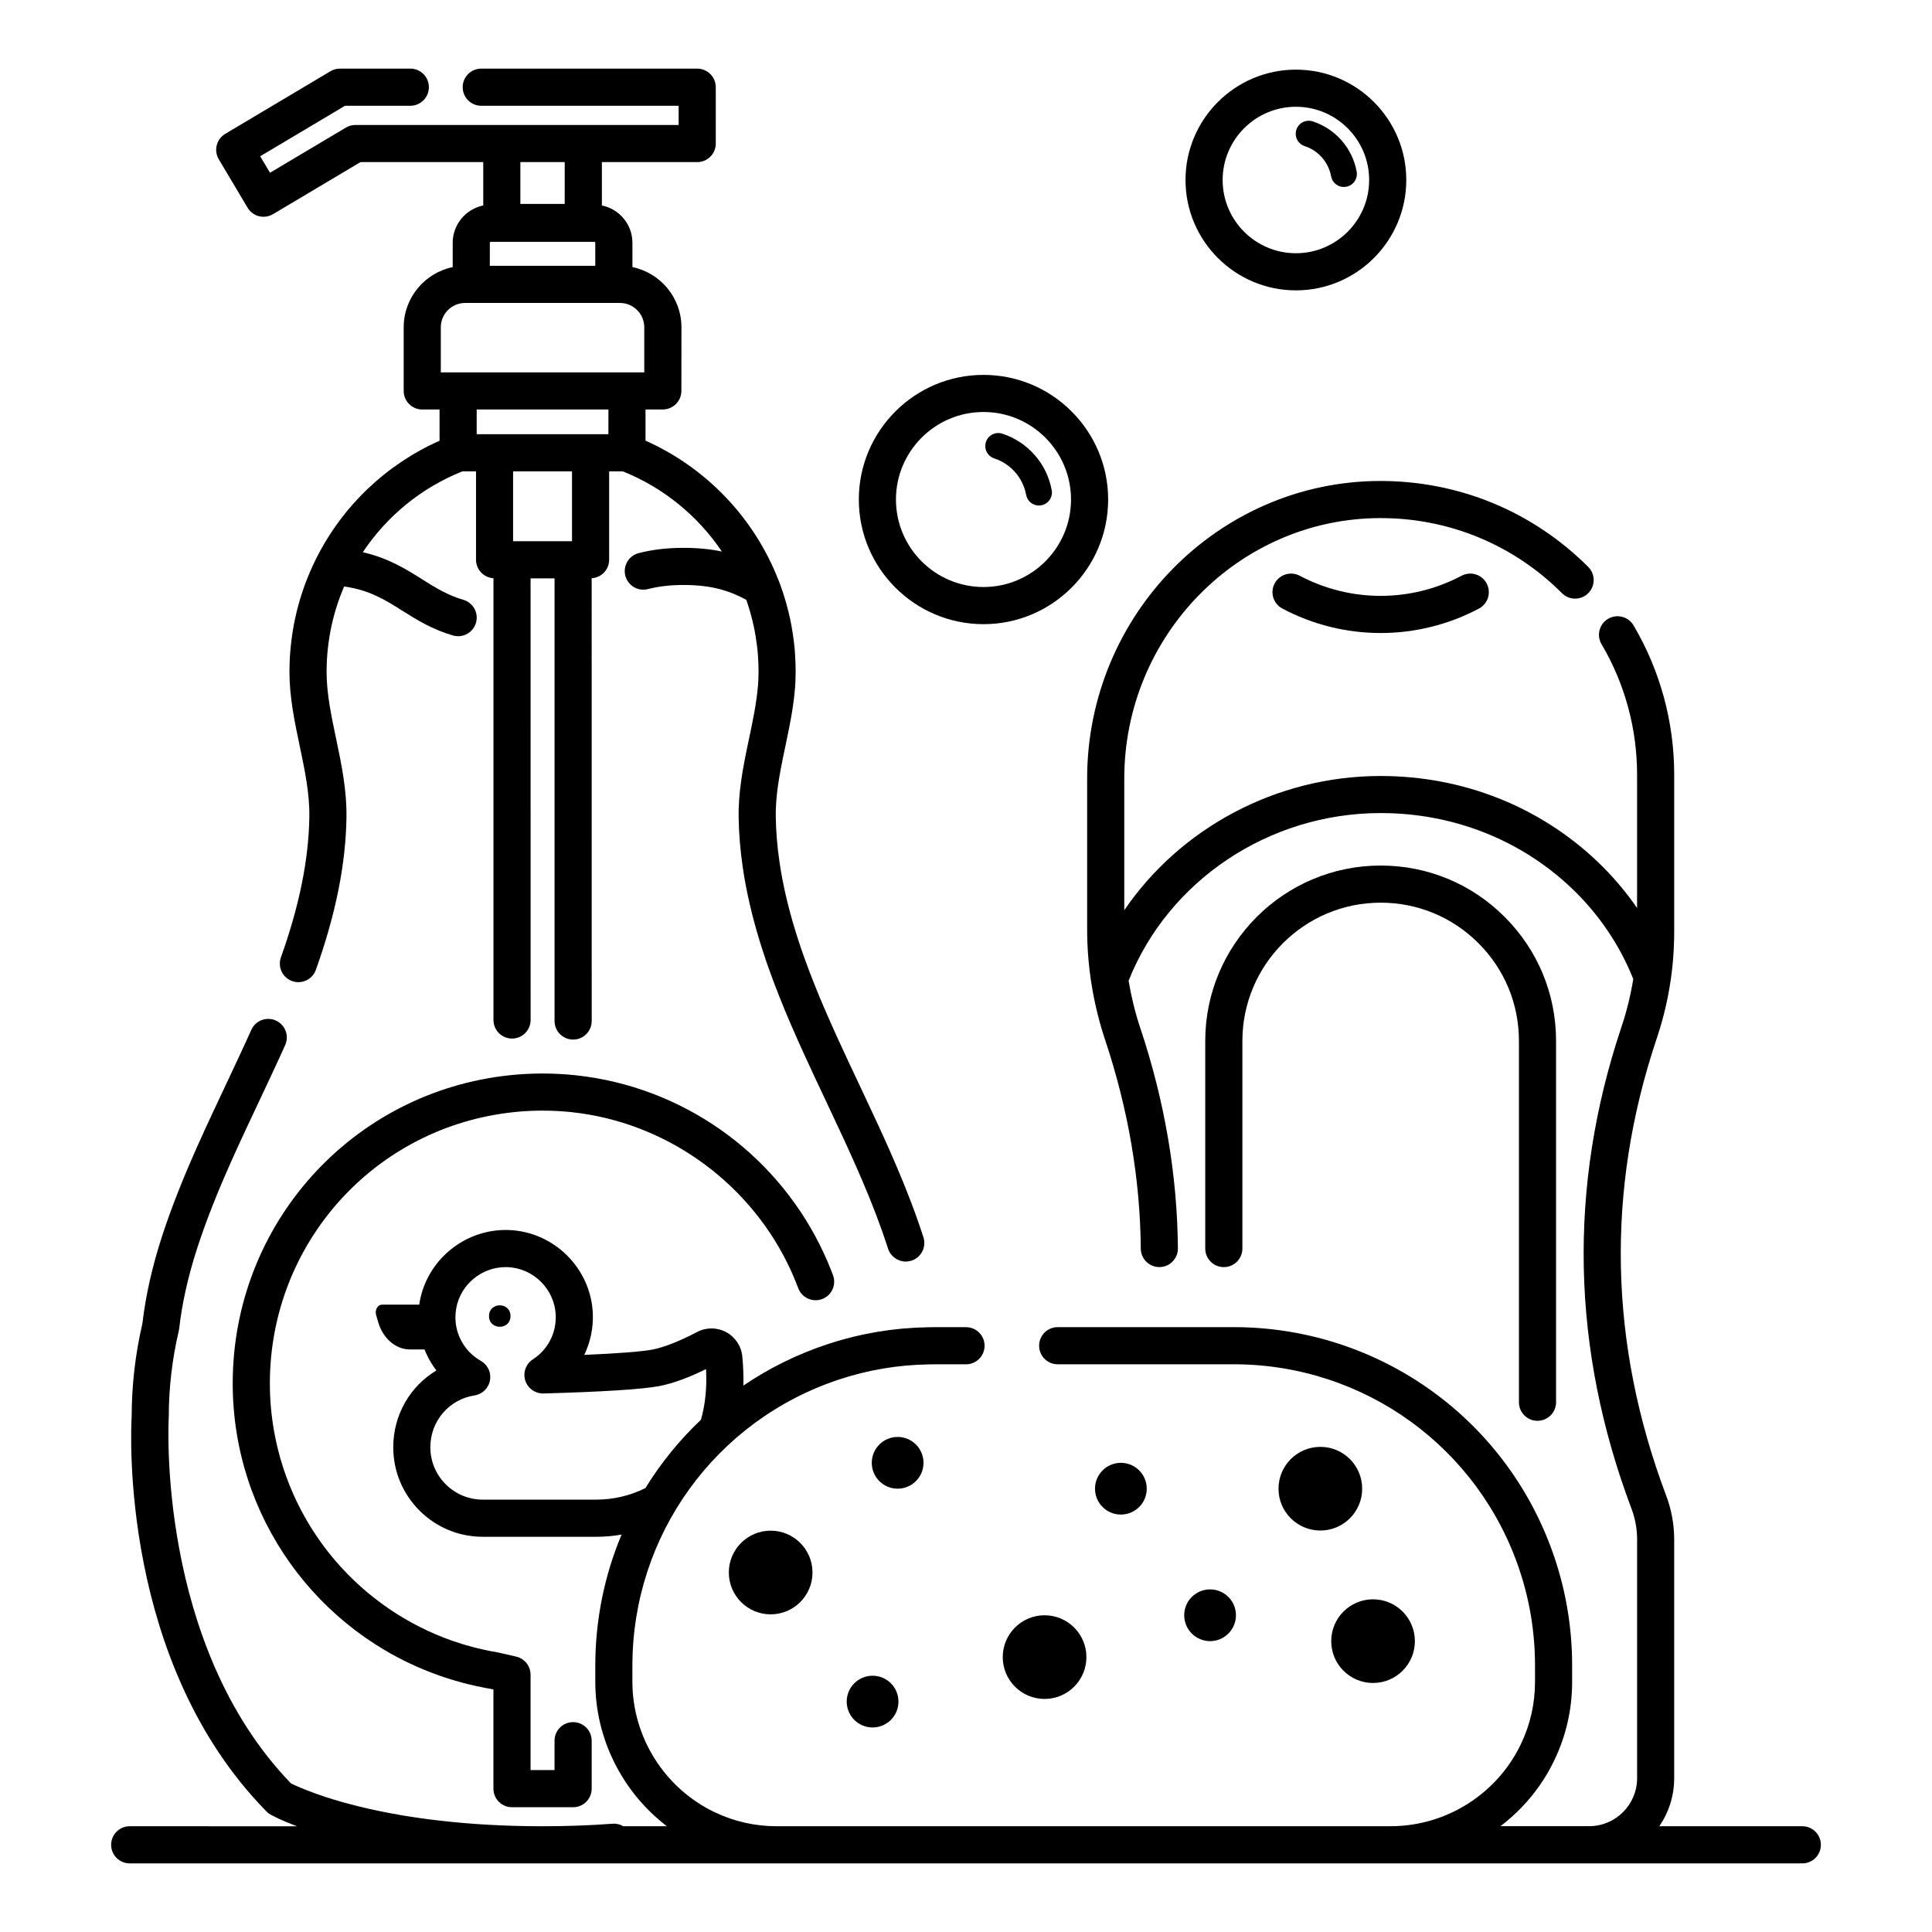 <?xml version="1.0" encoding="UTF-8"?>
<!-- Uploaded to: ICON Repo, www.svgrepo.com, Generator: ICON Repo Mixer Tools -->
<svg fill="#000000" width="800px" height="800px" version="1.1" viewBox="144 144 512 512" xmlns="http://www.w3.org/2000/svg">
 <g>
  <path d="m209.61 199.04c0.668 1.121 1.754 1.934 3.016 2.254 0.398 0.102 0.805 0.152 1.211 0.152 0.879 0 1.75-0.234 2.516-0.691l23.184-13.797h32.527v11.496c-4.613 0.934-8.094 5.016-8.094 9.898v6.434c-7.406 1.531-12.988 8.102-12.988 15.953v16.863c0 2.719 2.203 4.922 4.922 4.922h4.582v8.273c-14.152 6.301-25.676 17.262-32.676 31.188-0.004 0.008-0.004 0.016-0.008 0.02-0.004 0.012-0.012 0.02-0.016 0.027l-0.164 0.332c-0.223 0.449-0.441 0.898-0.637 1.324-0.277 0.59-0.555 1.195-0.773 1.723-0.258 0.582-0.5 1.168-0.734 1.758-0.211 0.508-0.41 1.035-0.602 1.555l-0.086 0.23c-0.227 0.609-0.441 1.234-0.633 1.82-0.406 1.211-0.773 2.422-1.09 3.598-0.324 1.203-0.594 2.289-0.816 3.324-0.082 0.348-0.156 0.688-0.219 1.035-0.043 0.191-0.078 0.383-0.113 0.582l-0.02 0.105c-0.059 0.273-0.105 0.555-0.152 0.836-0.039 0.203-0.078 0.406-0.105 0.617-0.062 0.359-0.117 0.727-0.172 1.098-0.07 0.434-0.133 0.871-0.184 1.305-0.094 0.668-0.176 1.332-0.227 1.922-0.102 0.988-0.188 2.004-0.246 3.031-0.035 0.621-0.059 1.246-0.07 1.785-0.023 0.676-0.035 1.348-0.035 2.043 0 6.703 1.375 13.258 2.707 19.598 1.371 6.519 2.664 12.68 2.562 18.918-0.184 11.301-2.648 23.449-7.531 37.141-0.914 2.559 0.422 5.375 2.981 6.285 0.547 0.195 1.105 0.289 1.652 0.289 2.019 0 3.914-1.254 4.633-3.269 5.25-14.715 7.898-27.895 8.102-40.285 0.121-7.34-1.348-14.336-2.769-21.102-1.285-6.117-2.496-11.895-2.496-17.586 0-0.566 0.012-1.125 0.031-1.766 0.012-0.5 0.027-1 0.059-1.488 0.051-0.863 0.117-1.719 0.215-2.644 0.047-0.52 0.109-1.035 0.184-1.555 0.008-0.051 0.016-0.102 0.02-0.152 0.031-0.297 0.074-0.594 0.125-0.895 0.008-0.035 0.012-0.066 0.016-0.102 0.047-0.312 0.09-0.625 0.145-0.926 0.016-0.082 0.027-0.156 0.039-0.242l0.031-0.156c0.012-0.055 0.023-0.109 0.031-0.168 0.031-0.184 0.059-0.363 0.098-0.535 0.008-0.039 0.02-0.078 0.023-0.117l0.07-0.387c0.031-0.117 0.055-0.238 0.074-0.359 0.035-0.203 0.078-0.398 0.125-0.602 0.012-0.043 0.02-0.086 0.027-0.129 0.188-0.879 0.422-1.82 0.707-2.887 0.27-1.004 0.57-1.988 0.93-3.059 0.164-0.5 0.336-1 0.516-1.484l0.09-0.234c0.152-0.414 0.309-0.828 0.473-1.23 0.016-0.035 0.031-0.07 0.047-0.109 0.176-0.449 0.363-0.891 0.578-1.395 6.734 0.953 10.793 3.508 15.395 6.406 3.848 2.422 7.828 4.93 13.43 6.57 2.613 0.766 5.34-0.73 6.106-3.336 0.766-2.609-0.73-5.34-3.336-6.106-4.289-1.258-7.527-3.297-10.953-5.457-4.223-2.66-8.871-5.586-15.695-7.16 6.406-9.617 15.555-17.094 26.375-21.426h3.625v23.43c0 2.617 2.047 4.734 4.625 4.891v117.07c0 2.719 2.203 4.922 4.922 4.922s4.922-2.203 4.922-4.922l-0.012-117.04h6.356v117.31c0 2.719 2.203 4.922 4.922 4.922s4.922-2.203 4.922-4.922l-0.008-117.34c2.578-0.152 4.633-2.273 4.633-4.891v-23.43h3.629c10.75 4.309 19.867 11.773 26.238 21.238-2.914-0.605-6.231-0.969-10.109-0.969-4.379 0-8.281 0.457-11.93 1.395-2.633 0.676-4.215 3.359-3.539 5.992 0.676 2.633 3.363 4.219 5.992 3.539 2.836-0.73 5.934-1.086 9.477-1.086 7.402 0 12.141 1.535 16.57 3.918 0.129 0.359 0.258 0.734 0.391 1.125 0.051 0.164 0.102 0.324 0.152 0.488l0.145 0.457c0.125 0.391 0.246 0.789 0.375 1.246 0.078 0.277 0.16 0.562 0.23 0.848 0.008 0.035 0.02 0.07 0.027 0.105 0.246 0.902 0.484 1.883 0.715 2.953 0.078 0.379 0.156 0.762 0.227 1.156l0.031 0.18c0.066 0.375 0.137 0.742 0.207 1.184 0.129 0.754 0.25 1.59 0.367 2.551l0.152 1.438c0.016 0.23 0.035 0.461 0.055 0.691l0.047 0.594c0.094 1.395 0.141 2.773 0.141 4.098 0 0.711-0.02 1.426-0.051 2.137v0.004l-0.066 1.129c-0.059 0.77-0.141 1.539-0.223 2.25l-0.156 1.234c-0.082 0.621-0.176 1.254-0.27 1.875-0.004 0.02-0.008 0.039-0.008 0.059-0.117 0.711-0.238 1.426-0.363 2.125-0.316 1.723-0.668 3.445-1.027 5.195l-0.16 0.758c-0.07 0.336-0.145 0.676-0.199 0.949-0.52 2.41-0.898 4.277-1.223 6.016-0.156 0.812-0.301 1.625-0.453 2.5-0.137 0.832-0.273 1.676-0.383 2.484-0.266 1.879-0.449 3.562-0.559 5.156-0.059 0.875-0.102 1.738-0.129 2.656-0.012 0.715-0.012 1.434 0 2.141 0.066 4.203 0.426 8.57 1.066 12.977 0.262 1.805 0.543 3.481 0.855 5.109 1.211 6.32 2.953 12.793 5.34 19.801 0.277 0.816 0.559 1.621 0.844 2.41 0.934 2.598 1.828 4.965 2.727 7.203 1.031 2.637 2.113 5.188 2.949 7.125 0.68 1.566 1.359 3.129 2.043 4.656 0.477 1.074 0.965 2.156 1.441 3.191 0.961 2.113 1.941 4.227 2.926 6.332 0.977 2.094 1.965 4.203 2.957 6.281l4.547 9.715c0.641 1.395 1.285 2.793 1.914 4.176 1.023 2.273 2.027 4.547 3.008 6.828 2.871 6.688 5.152 12.703 6.984 18.387 0.672 2.086 2.606 3.414 4.684 3.414 0.5 0 1.008-0.078 1.508-0.238 2.586-0.832 4.008-3.606 3.176-6.191-1.926-5.977-4.316-12.273-7.309-19.254-1.004-2.336-2.031-4.66-3.082-7-0.641-1.414-1.293-2.828-1.945-4.242l-4.594-9.809c-0.988-2.07-1.965-4.156-2.934-6.234-0.973-2.078-1.938-4.152-2.894-6.266-0.473-1.02-0.938-2.055-1.402-3.102-0.68-1.512-1.34-3.035-1.996-4.543-0.801-1.859-1.84-4.312-2.836-6.852-0.867-2.16-1.723-4.418-2.617-6.914-0.273-0.75-0.531-1.5-0.789-2.25-2.234-6.562-3.863-12.602-4.988-18.48-0.289-1.484-0.543-3.008-0.781-4.664-0.582-3.992-0.906-7.934-0.965-11.727-0.012-0.602-0.012-1.203 0-1.762 0.02-0.746 0.059-1.477 0.109-2.215 0.09-1.348 0.25-2.797 0.484-4.461 0.102-0.742 0.227-1.496 0.34-2.191 0.137-0.773 0.273-1.539 0.422-2.328 0.309-1.672 0.672-3.453 1.184-5.836l0.359-1.73c0.375-1.805 0.738-3.602 1.074-5.414 0.145-0.801 0.277-1.602 0.41-2.398 0.012-0.066 0.02-0.133 0.027-0.195 0.098-0.637 0.191-1.289 0.281-1.949l0.168-1.324c0.105-0.906 0.195-1.809 0.266-2.715 0.004-0.039 0.008-0.078 0.008-0.117l0.031-0.547c0.016-0.242 0.031-0.484 0.043-0.73 0-0.031 0.004-0.066 0.004-0.102 0.035-0.832 0.055-1.672 0.055-2.5 0-1.543-0.055-3.141-0.164-4.773l-0.105-1.383c-0.004-0.062-0.012-0.129-0.02-0.191l-0.172-1.594c-0.148-1.199-0.289-2.184-0.434-3.027-0.07-0.457-0.152-0.902-0.234-1.355l-0.031-0.164c-0.082-0.461-0.176-0.922-0.281-1.43-0.273-1.27-0.551-2.406-0.84-3.469-0.098-0.391-0.207-0.773-0.301-1.102-0.145-0.52-0.301-1.027-0.438-1.449-0.059-0.195-0.117-0.383-0.18-0.574l-0.121-0.387c-0.016-0.055-0.031-0.105-0.051-0.16-0.398-1.188-0.781-2.242-1.164-3.238-0.02-0.055-0.051-0.098-0.074-0.148-6.422-16.418-19.125-29.668-35.176-36.828v-8.266h4.582c2.719 0 4.922-2.203 4.922-4.922l0.016-16.855c0-7.852-5.582-14.422-12.988-15.953v-6.434c0-4.883-3.484-8.969-8.098-9.898v-11.492h25.266c2.719 0 4.922-2.203 4.922-4.922l-0.004-14.93c0-2.719-2.203-4.922-4.922-4.922h-57.227c-2.719 0-4.922 2.203-4.922 4.922s2.203 4.922 4.922 4.922h52.309v5.09h-85.66c-0.887 0-1.754 0.238-2.516 0.691l-20.117 11.973-2.602-4.371 22.484-13.383h17.301c2.719 0 4.922-2.203 4.922-4.922s-2.203-4.922-4.922-4.922l-18.652 0.004c-0.887 0-1.754 0.238-2.516 0.691l-27.875 16.59c-2.336 1.391-3.102 4.41-1.711 6.746zm85.977 88.387h-15.613v-18.508h15.613zm9.652-28.352h-34.914v-6.555h34.914l-0.004 6.555zm1.434-34.789h1.613c3.559 0 6.453 2.894 6.453 6.453v11.941h-53.918v-11.945c0-3.559 2.894-6.453 6.453-6.453h39.398zm-24.77-37.328h11.75v11.082h-11.75zm-8.094 21.391c0-0.145 0.117-0.262 0.258-0.262h27.426c0.145 0 0.262 0.117 0.262 0.262v6.094h-27.945z"/>
  <path d="m280.2 438.72c4.969-0.523 10.191-0.523 15.168 0 0.84 0.09 1.684 0.191 2.516 0.309 0.027 0.004 0.059 0.012 0.086 0.016 24.211 3.441 45.355 19.309 55.551 41.492 0.105 0.23 0.207 0.461 0.309 0.691 0.609 1.363 1.184 2.742 1.707 4.148 0.949 2.547 3.785 3.84 6.328 2.891 2.547-0.949 3.84-3.785 2.891-6.328-0.414-1.105-0.855-2.199-1.316-3.281-0.012-0.027-0.016-0.059-0.027-0.09-0.18-0.422-0.371-0.836-0.559-1.254-0.133-0.301-0.262-0.602-0.398-0.898-11.66-25.441-35.453-43.195-63.062-47.109-0.051-0.008-0.098-0.016-0.145-0.023-0.949-0.133-1.898-0.25-2.856-0.348-2.824-0.297-5.719-0.445-8.613-0.445-2.894 0-5.785 0.148-8.605 0.445-41.902 4.367-73.504 39.48-73.504 81.672 0 35.293 22.383 66.043 54.75 77.43 0.055 0.02 0.105 0.039 0.16 0.059 0.988 0.344 1.98 0.672 2.984 0.98 0.254 0.078 0.508 0.152 0.766 0.23 0.82 0.242 1.641 0.477 2.473 0.695 0.434 0.113 0.867 0.223 1.305 0.328 0.684 0.168 1.367 0.328 2.055 0.48 0.555 0.121 1.113 0.234 1.672 0.344 0.375 0.074 0.742 0.16 1.117 0.23 0.07 0.016 0.141 0.012 0.211 0.02 0.398 0.07 0.797 0.156 1.195 0.223l0.402 0.094v26.289c0 2.719 2.203 4.922 4.922 4.922h16.195c2.719 0 4.922-2.203 4.922-4.922v-12.711c0-2.719-2.203-4.922-4.922-4.922s-4.922 2.203-4.922 4.922v7.789h-6.356v-25.281c0-2.293-1.582-4.281-3.816-4.793l-4.371-1.008c-0.105-0.023-0.211-0.047-0.316-0.062-0.766-0.125-1.523-0.273-2.281-0.426-0.496-0.098-0.992-0.199-1.484-0.305-0.602-0.133-1.203-0.27-1.801-0.418-0.383-0.094-0.762-0.188-1.141-0.289-0.734-0.191-1.465-0.395-2.188-0.609-0.215-0.062-0.426-0.125-0.637-0.191-0.895-0.273-1.785-0.562-2.668-0.871-0.027-0.012-0.055-0.02-0.078-0.027-11.879-4.18-22.574-11.453-30.898-21.145-11.227-13.078-17.406-29.785-17.406-47.047 0-37.145 27.809-68.047 64.688-71.895z"/>
  <path d="m531.33 296.58c-13.426 7.109-29.457 7.109-42.883 0-2.398-1.27-5.379-0.355-6.652 2.047-1.27 2.402-0.355 5.379 2.047 6.652 8.156 4.32 17.098 6.477 26.047 6.477 8.945 0 17.895-2.16 26.047-6.477 2.402-1.27 3.316-4.25 2.047-6.652-1.273-2.402-4.25-3.32-6.652-2.047z"/>
  <path d="m551.45 520.53c2.719 0 4.922-2.203 4.922-4.922v-95.746c0-12.426-4.836-24.094-13.617-32.863-8.77-8.785-20.445-13.621-32.867-13.621-25.633 0-46.484 20.852-46.484 46.484v55.016c0 2.719 2.203 4.922 4.922 4.922s4.922-2.203 4.922-4.922v-55.016c0-20.207 16.438-36.645 36.645-36.645 9.793 0 18.992 3.812 25.91 10.738 6.922 6.91 10.734 16.109 10.734 25.902v95.746c-0.008 2.723 2.195 4.926 4.914 4.926z"/>
  <path d="m404.64 309.41c18.215 0 33.031-14.82 33.031-33.031 0-18.215-14.82-33.031-33.031-33.031-18.223 0-33.043 14.82-33.043 33.031 0 18.211 14.82 33.031 33.043 33.031zm0-56.227c12.789 0 23.191 10.402 23.191 23.191s-10.402 23.191-23.191 23.191c-12.793 0-23.203-10.402-23.203-23.191s10.406-23.191 23.203-23.191z"/>
  <path d="m407.48 265.48c4.383 1.438 7.625 5.141 8.457 9.668 0.305 1.66 1.754 2.82 3.383 2.82 0.207 0 0.418-0.02 0.629-0.059 1.871-0.344 3.109-2.141 2.766-4.012-1.289-7.012-6.305-12.746-13.09-14.969-1.805-0.59-3.754 0.395-4.344 2.203-0.594 1.812 0.395 3.754 2.199 4.348z"/>
  <path d="m487.43 220.95c16.129 0 29.25-13.121 29.25-29.246 0-16.129-13.121-29.25-29.25-29.25-16.133 0-29.258 13.121-29.258 29.25 0 16.125 13.125 29.246 29.258 29.246zm0-48.656c10.703 0 19.41 8.707 19.41 19.41 0 10.699-8.707 19.406-19.41 19.406-10.707 0-19.418-8.707-19.418-19.406 0.004-10.707 8.711-19.41 19.418-19.41z"/>
  <path d="m489.75 182.72c3.633 1.191 6.316 4.258 7.008 8.012 0.305 1.66 1.754 2.82 3.383 2.82 0.207 0 0.418-0.02 0.625-0.059 1.871-0.344 3.109-2.141 2.766-4.012-1.145-6.234-5.606-11.336-11.637-13.309-1.809-0.59-3.754 0.395-4.344 2.199-0.594 1.809 0.391 3.758 2.199 4.348z"/>
  <path d="m621.62 627.97h-37.883c2.481-3.625 3.938-8 3.938-12.715v-63.34c0-3.93-0.719-7.836-2.137-11.617-0.016-0.043-0.031-0.086-0.051-0.125-15.039-40-15.906-80.562-2.578-120.55l0.25-0.75c1.656-4.981 2.871-10.113 3.609-15.266v-0.004c0-0.012 0.004-0.02 0.004-0.027 0.004-0.035 0.008-0.066 0.012-0.102l0.02-0.117c0.059-0.414 0.117-0.824 0.164-1.223l0.059-0.465c0.004-0.023 0.012-0.09 0.016-0.109 0.039-0.32 0.074-0.637 0.105-0.949 0.012-0.098 0.02-0.191 0.031-0.289 0.016-0.145 0.031-0.293 0.047-0.43 0.039-0.363 0.078-0.73 0.098-1.012l0.012-0.109c0.035-0.391 0.062-0.766 0.09-1.137 0.016-0.207 0.031-0.414 0.043-0.621 0.027-0.445 0.059-0.891 0.082-1.328l0.012-0.223c0.012-0.207 0.012-0.406 0.02-0.613 0.02-0.465 0.035-0.926 0.051-1.387 0.004-0.207 0.02-0.418 0.023-0.621 0.012-0.609 0.023-1.223 0.023-1.832v-0.004-41.746c0-13.93-3.727-27.602-10.781-39.535-1.383-2.34-4.398-3.113-6.738-1.734-2.34 1.383-3.113 4.402-1.734 6.738 6.16 10.418 9.414 22.359 9.414 34.527v35.371c-3.047-4.418-6.566-8.547-10.48-12.277-15.363-14.648-35.758-22.703-57.457-22.703h-0.309c-27.508 0.09-52.844 13.848-67.652 35.57v-34.871c0-37.941 30.371-68.91 67.699-69.043h0.262c18.145 0 35.199 7.062 48.039 19.902 1.918 1.922 5.039 1.922 6.957 0 1.922-1.922 1.922-5.035 0-6.957-14.77-14.773-34.402-22.836-55.293-22.785-42.734 0.148-77.504 35.535-77.504 78.879v39.996c0 1.156 0.023 2.293 0.062 3.387 0.004 0.055 0.004 0.105 0.008 0.16 0.023 0.543 0.047 1.078 0.078 1.59 0.023 0.496 0.047 0.992 0.094 1.488 0.004 0.059 0.012 0.113 0.016 0.176 0.008 0.125 0.02 0.25 0.031 0.371 0.02 0.25 0.035 0.504 0.062 0.754 0.035 0.449 0.078 0.895 0.117 1.27 0.023 0.258 0.059 0.508 0.086 0.762 0.027 0.238 0.051 0.477 0.078 0.715 0.004 0.043 0.008 0.082 0.016 0.121 0.047 0.422 0.102 0.852 0.152 1.211 0.047 0.391 0.102 0.777 0.16 1.168l0.086 0.594c0.785 5.188 2.023 10.363 3.68 15.375 0.016 0.043 0.031 0.09 0.047 0.133l0.02 0.059c6.106 18.324 9.273 36.91 9.422 55.238 0.023 2.703 2.223 4.879 4.918 4.879h0.039c2.719-0.023 4.902-2.242 4.879-4.961-0.156-19.383-3.504-39.012-9.949-58.336-0.016-0.039-0.027-0.082-0.043-0.121l-0.02-0.051c-1.344-4.07-2.359-8.254-3.055-12.418 10.555-26.531 37.117-44.336 66.543-44.434h0.273c19.16 0 37.145 7.09 50.668 19.984 7.125 6.793 12.711 15.074 16.258 23.996-0.668 4.152-1.664 8.285-2.996 12.297l-0.25 0.75c-14.066 42.215-13.148 85.012 2.731 127.2 0.016 0.039 0.031 0.078 0.047 0.113 0.984 2.652 1.484 5.375 1.484 8.094v63.34c0 6.988-5.664 12.676-12.645 12.715h-23.566c3.957-3.008 7.481-6.633 10.398-10.816 1.484-2.133 2.785-4.367 3.856-6.621 3.144-6.527 4.742-13.539 4.742-20.844v-4.285c0-9.613-1.516-19.07-4.5-28.098-12.145-36.84-46.379-61.59-85.188-61.59h-46.648c-2.719 0-4.922 2.203-4.922 4.922s2.203 4.922 4.922 4.922h46.648c34.555 0 65.031 22.035 75.844 54.836 2.656 8.035 4.004 16.449 4.004 25.012v4.285c0 5.812-1.266 11.391-3.773 16.594-0.855 1.789-1.883 3.559-3.059 5.25-7.164 10.27-18.879 16.41-31.355 16.438l-162.84 0.012c-5.617-0.016-11.023-1.219-16.059-3.582-0.086-0.039-0.172-0.078-0.258-0.109-13.289-6.324-21.859-19.871-21.859-34.59v-4.285c0-34.508 21.996-64.973 54.734-75.812 7.648-2.543 15.652-3.894 23.781-4.016 0.051 0 0.098-0.004 0.145-0.004 0.402-0.02 0.797-0.02 1.195-0.016l8.555-0.004c2.719 0 4.922-2.203 4.922-4.922s-2.203-4.922-4.922-4.922h-8.551c-0.523 0-1.031 0-1.555 0.023-0.613 0.012-1.227 0.043-1.836 0.062-0.512 0.02-1.031 0.023-1.543 0.055-0.598 0.031-1.195 0.086-1.793 0.129-0.535 0.039-1.074 0.066-1.609 0.117-0.574 0.051-1.145 0.125-1.715 0.188-0.555 0.062-1.113 0.113-1.664 0.184-0.594 0.078-1.18 0.176-1.77 0.266-0.527 0.078-1.059 0.148-1.586 0.238-0.734 0.125-1.465 0.27-2.195 0.414-0.379 0.074-0.758 0.137-1.133 0.215-3.32 0.691-6.598 1.574-9.82 2.644-8.031 2.66-15.488 6.371-22.238 10.953 0.074-2.5-0.016-5.082-0.277-7.75-0.27-2.727-1.867-5.125-4.281-6.422-2.41-1.297-5.297-1.309-7.711-0.031-4.648 2.449-8.871 4.106-11.898 4.668-2.844 0.531-9.086 1.008-17.988 1.395 1.617-3.375 2.422-7.137 2.262-10.973-0.504-11.957-10.27-21.672-22.23-22.117-0.289-0.012-0.574-0.016-0.863-0.016-11.078 0-20.785 8.02-22.777 18.973-0.051 0.27-0.07 0.547-0.109 0.82h-9.879c-1.148 0-1.953 1.395-1.57 2.727l0.52 1.812c1.262 4.391 4.648 7.328 8.445 7.328h3.856c0.312 0.789 0.664 1.559 1.062 2.305 0.609 1.148 1.312 2.238 2.098 3.262-6.945 4.172-11.438 11.746-11.438 20.34 0 6.344 2.469 12.305 6.953 16.789 4.484 4.484 10.445 6.953 16.789 6.953h30.031c2.281 0 4.531-0.199 6.734-0.582-4.508 10.762-6.965 22.516-6.965 34.727v4.285c0 15.133 7.211 29.281 18.977 38.281h-11.543c-0.836-0.492-1.824-0.75-2.875-0.668-5.867 0.438-11.992 0.66-18.207 0.668h-0.758c-9.414-0.016-18.453-0.516-26.898-1.5-1.039-0.113-2.062-0.238-3.102-0.379-1.059-0.137-2.082-0.281-3.141-0.441-1.105-0.16-2.168-0.328-3.144-0.484l-0.301-0.051c-1.281-0.223-2.519-0.441-3.731-0.676-1.703-0.328-3.387-0.676-5.125-1.059-0.918-0.207-1.812-0.414-2.691-0.637-1.293-0.32-2.527-0.641-3.691-0.953-0.266-0.078-0.531-0.152-0.793-0.227l-0.578-0.164c-0.676-0.195-1.324-0.387-1.883-0.555l-1.992-0.629c-0.859-0.285-1.66-0.562-2.422-0.832-0.277-0.105-0.555-0.207-0.754-0.277-1.254-0.461-2.406-0.91-3.434-1.34-0.344-0.145-0.645-0.277-0.871-0.375-0.207-0.098-0.402-0.18-0.523-0.23-0.188-0.082-0.359-0.16-0.508-0.234-0.066-0.035-0.133-0.066-0.199-0.098-0.18-0.082-0.336-0.156-0.465-0.223-35.668-36.895-32.426-96.289-32.387-96.883 0.008-0.102 0.012-0.207 0.012-0.312 0-7.594 0.891-15.246 2.652-22.734 0.047-0.191 0.078-0.383 0.102-0.578 0.742-6.641 2.336-13.766 4.727-21.176 1.215-3.754 2.578-7.527 4.172-11.555 0.891-2.262 1.84-4.562 2.816-6.84 1.211-2.828 2.531-5.797 4.051-9.109 0.695-1.504 1.387-3.008 2.094-4.516 1.125-2.414 2.262-4.828 3.402-7.238 2.266-4.805 4.609-9.77 6.832-14.715 1.113-2.481 0.008-5.391-2.473-6.504-2.477-1.113-5.391-0.008-6.504 2.473-2.184 4.863-4.508 9.789-6.754 14.551-1.145 2.426-2.289 4.852-3.418 7.277-0.711 1.52-1.41 3.035-2.129 4.598-1.543 3.363-2.898 6.41-4.141 9.309-1.016 2.363-2 4.758-2.926 7.106-1.668 4.215-3.102 8.184-4.383 12.145-2.559 7.93-4.277 15.602-5.109 22.812-1.879 8.086-2.836 16.344-2.848 24.551-0.254 4.356-3.019 65.152 35.531 104.58 0.352 0.402 0.777 0.75 1.254 1.023 0.102 0.059 0.656 0.371 1.66 0.84 0.281 0.141 0.598 0.289 1.008 0.473 0.109 0.047 0.219 0.094 0.383 0.172 0.352 0.156 0.738 0.328 1.156 0.5 0.855 0.359 1.793 0.73 2.824 1.121l-44.336-0.008c-2.719 0-4.922 2.203-4.922 4.922s2.203 4.922 4.922 4.922h108.97c0.145 0 0.289 0.004 0.434 0.004 0.105 0 0.215-0.004 0.324-0.004h61.664c0.035 0 0.074 0.004 0.109 0.004h162.62 0.012 52.617c0.051 0 0.102-0.004 0.152-0.004h56.355c2.719 0 4.922-2.203 4.922-4.922-0.004-2.719-2.207-4.922-4.922-4.922zm-319.64-86.551h-30.031c-3.715 0-7.203-1.445-9.832-4.07-2.625-2.625-4.07-6.113-4.07-9.828 0-6.891 4.934-12.664 11.727-13.727 2.066-0.324 3.703-1.918 4.078-3.977 0.375-2.059-0.594-4.129-2.41-5.16-2.215-1.254-4.012-3.106-5.207-5.356-1.023-1.918-1.543-4.008-1.543-6.211 0-0.801 0.074-1.605 0.219-2.398 1.141-6.289 6.719-10.891 13.094-10.891 0.164 0 0.332 0.004 0.496 0.008 6.867 0.254 12.477 5.832 12.766 12.699 0.199 4.758-2.062 9.145-6.055 11.738-1.848 1.203-2.672 3.484-2.016 5.59 0.656 2.106 2.66 3.492 4.836 3.453 15.777-0.449 26.07-1.105 30.594-1.945 4.195-0.781 8.809-2.711 12.48-4.516 0.266 4.894-0.191 9.375-1.352 13.426-5.68 5.375-10.625 11.461-14.711 18.102-3.973 1.984-8.434 3.062-13.062 3.062z"/>
  <path d="m359.32 560.73c0 6.125-4.961 11.086-11.086 11.086-6.121 0-11.086-4.961-11.086-11.086 0-6.121 4.965-11.086 11.086-11.086 6.125 0 11.086 4.965 11.086 11.086"/>
  <path d="m431.91 583.15c0 6.125-4.965 11.086-11.086 11.086-6.125 0-11.086-4.961-11.086-11.086 0-6.121 4.961-11.086 11.086-11.086 6.121 0 11.086 4.965 11.086 11.086"/>
  <path d="m504.99 538.52c0 6.125-4.961 11.086-11.086 11.086-6.121 0-11.086-4.961-11.086-11.086 0-6.121 4.965-11.086 11.086-11.086 6.125 0 11.086 4.965 11.086 11.086"/>
  <path d="m518.96 578.92c0 6.125-4.965 11.086-11.086 11.086-6.125 0-11.086-4.961-11.086-11.086 0-6.121 4.961-11.086 11.086-11.086 6.121 0 11.086 4.965 11.086 11.086"/>
  <path d="m388.74 531.66c0 3.789-3.066 6.856-6.856 6.856-3.785 0-6.856-3.066-6.856-6.856 0-3.785 3.07-6.856 6.856-6.856 3.789 0 6.856 3.07 6.856 6.856"/>
  <path d="m471.54 572.06c0 3.785-3.07 6.856-6.856 6.856-3.789 0-6.856-3.07-6.856-6.856s3.066-6.856 6.856-6.856c3.785 0 6.856 3.07 6.856 6.856"/>
  <path d="m447.9 538.52c0 3.789-3.07 6.856-6.856 6.856-3.789 0-6.856-3.066-6.856-6.856 0-3.785 3.066-6.856 6.856-6.856 3.785 0 6.856 3.07 6.856 6.856"/>
  <path d="m382.1 594.94c0 3.785-3.066 6.856-6.856 6.856-3.785 0-6.856-3.07-6.856-6.856 0-3.789 3.07-6.856 6.856-6.856 3.789 0 6.856 3.066 6.856 6.856"/>
  <path d="m279.29 492.77c0 3.793-5.691 3.793-5.691 0s5.691-3.793 5.691 0"/>
 </g>
</svg>